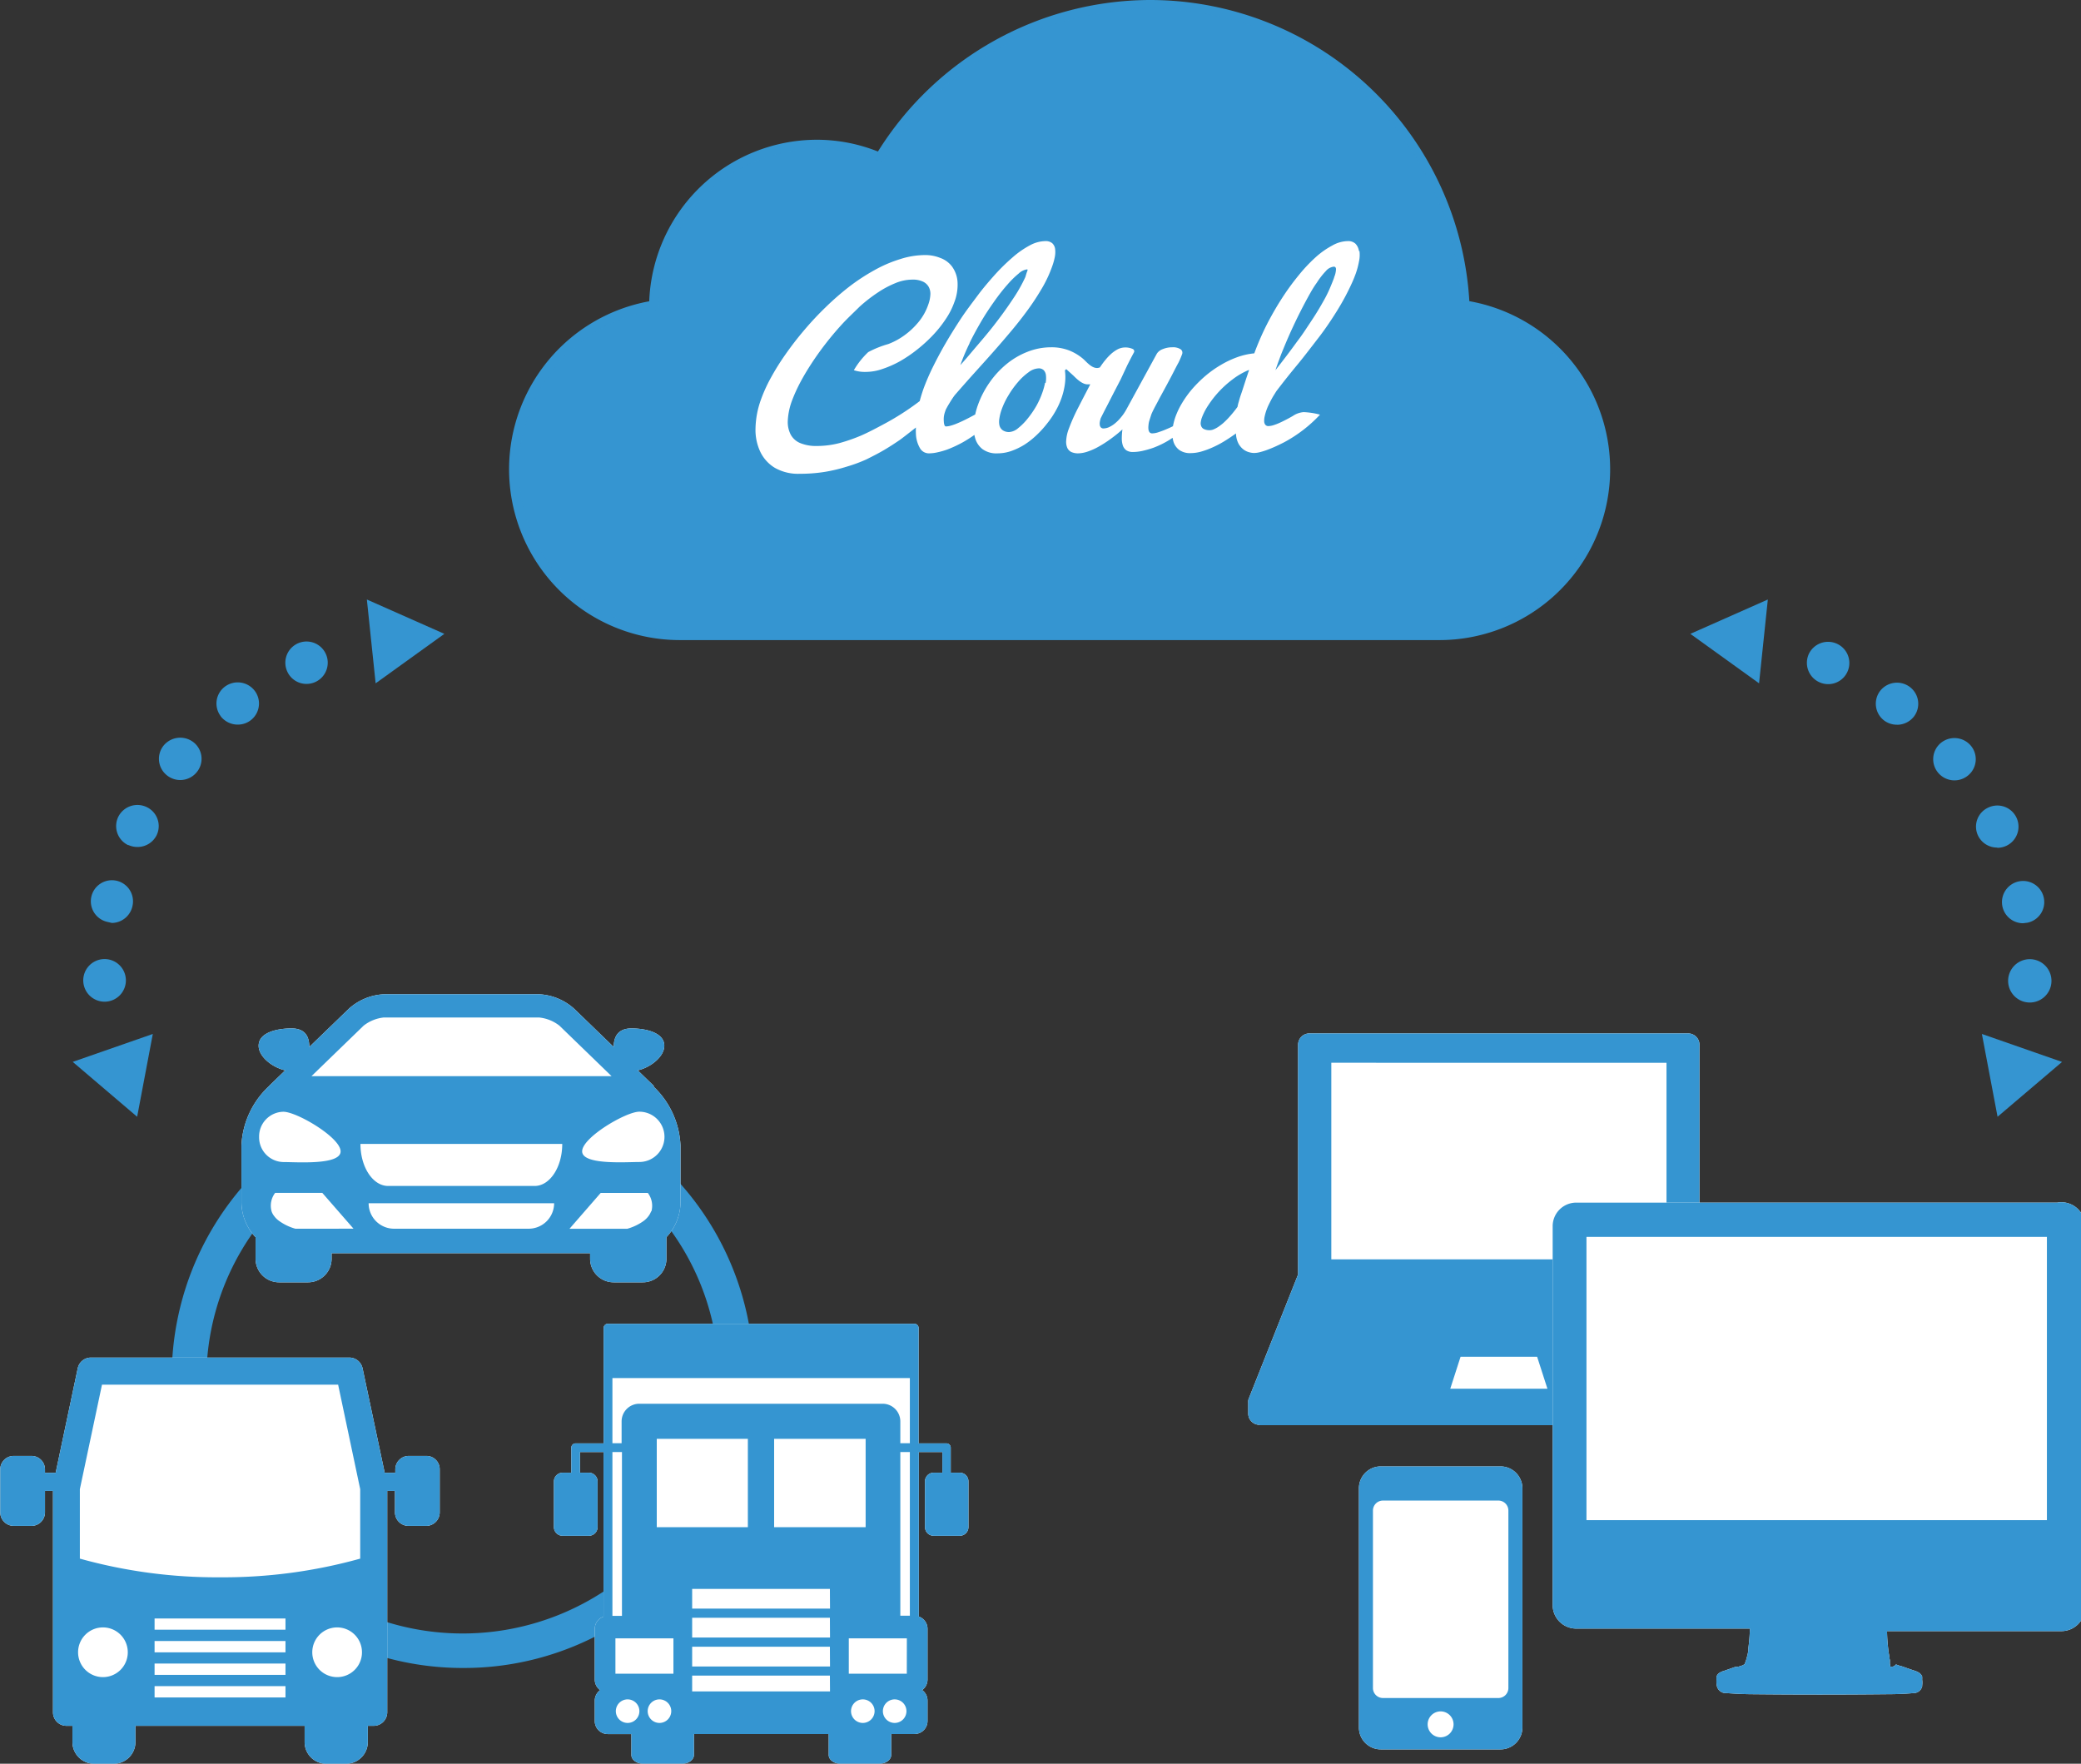 <svg xmlns="http://www.w3.org/2000/svg" xmlns:xlink="http://www.w3.org/1999/xlink" viewBox="0 0 353.39 299.49"><rect x="0" y="0" width="353.39" height="299.49" fill="#333333" stroke="none"/><defs><style>.cls-1{fill:url(#linear-gradient);}.cls-2{fill:none;}.cls-3{fill:url(#linear-gradient-2);}.cls-4{fill:url(#linear-gradient-3);}.cls-5{fill:url(#linear-gradient-4);}.cls-6{fill:url(#linear-gradient-5);}.cls-7{fill:url(#linear-gradient-6);}.cls-8{fill:url(#linear-gradient-7);}.cls-9{fill:url(#linear-gradient-8);}.cls-10{fill:#fff;}.cls-11{fill:url(#linear-gradient-9);}.cls-12{fill:url(#linear-gradient-10);}.cls-13{fill:url(#linear-gradient-11);}.cls-14{fill:url(#linear-gradient-12);}.cls-15{fill:url(#linear-gradient-13);}.cls-16{fill:url(#linear-gradient-14);}.cls-17{fill:#3595d1;}.cls-18{clip-path:url(#clip-path);}.cls-19{mask:url(#mask);}.cls-20{fill:url(#linear-gradient-15);}</style><linearGradient id="linear-gradient" x1="-1231.55" y1="293.12" x2="-1229.63" y2="293.12" gradientTransform="matrix(0, 55.43, 55.43, 0, -16066.87, 68256.04)" gradientUnits="userSpaceOnUse"><stop offset="0"/><stop offset="0.15" stop-color="#030303"/><stop offset="0.27" stop-color="#0e0e0e"/><stop offset="0.4" stop-color="#202020"/><stop offset="0.51" stop-color="#3a3a3a"/><stop offset="0.63" stop-color="#5a5a5a"/><stop offset="0.74" stop-color="#828282"/><stop offset="0.85" stop-color="#b2b2b2"/><stop offset="0.96" stop-color="#e8e8e8"/><stop offset="1" stop-color="#fff"/></linearGradient><linearGradient id="linear-gradient-2" x1="29.19" y1="234.16" x2="128.03" y2="234.16" gradientUnits="userSpaceOnUse"><stop offset="0" stop-color="#3595d1"/><stop offset="0.94" stop-color="#3595d1"/><stop offset="1" stop-color="#3595d1"/></linearGradient><linearGradient id="linear-gradient-3" x1="14.14" y1="139.58" x2="55.68" y2="139.58" xlink:href="#linear-gradient-2"/><linearGradient id="linear-gradient-4" x1="12.35" y1="182.6" x2="25.95" y2="182.6" xlink:href="#linear-gradient-2"/><linearGradient id="linear-gradient-5" x1="62.3" y1="108.91" x2="75.46" y2="108.91" xlink:href="#linear-gradient-2"/><linearGradient id="linear-gradient-6" x1="306.83" y1="139.58" x2="348.37" y2="139.58" xlink:href="#linear-gradient-2"/><linearGradient id="linear-gradient-7" x1="336.56" y1="182.6" x2="350.17" y2="182.6" xlink:href="#linear-gradient-2"/><linearGradient id="linear-gradient-8" x1="287.05" y1="108.91" x2="300.21" y2="108.91" xlink:href="#linear-gradient-2"/><linearGradient id="linear-gradient-9" x1="94.06" y1="262.13" x2="164.4" y2="262.13" xlink:href="#linear-gradient-2"/><linearGradient id="linear-gradient-10" x1="0" y1="265" x2="74.71" y2="265" xlink:href="#linear-gradient-2"/><linearGradient id="linear-gradient-11" x1="40.99" y1="193.28" x2="115.7" y2="193.28" xlink:href="#linear-gradient-2"/><linearGradient id="linear-gradient-12" x1="211.92" y1="208.78" x2="297.14" y2="208.78" xlink:href="#linear-gradient-2"/><linearGradient id="linear-gradient-13" x1="263.64" y1="246.3" x2="353.39" y2="246.3" xlink:href="#linear-gradient-2"/><linearGradient id="linear-gradient-14" x1="230.77" y1="273.01" x2="258.53" y2="273.01" xlink:href="#linear-gradient-2"/><clipPath id="clip-path"><path class="cls-2" d="M149.87,27.6a26.65,26.65,0,0,0-11-2.36,27,27,0,0,0-27,27c0,.08,0,.17,0,.26a27.48,27.48,0,0,0,3.69,54.71h129a27.48,27.48,0,0,0,3.66-54.72A52.82,52.82,0,0,0,149.87,27.6"/></clipPath><mask id="mask" x="88.12" y="1.51" width="183.94" height="105.65" maskUnits="userSpaceOnUse"><rect class="cls-1" x="88.12" y="1.51" width="183.94" height="105.65"/></mask><linearGradient id="linear-gradient-15" x1="-1231.55" y1="293.12" x2="-1229.63" y2="293.12" gradientTransform="matrix(0, 55.43, 55.43, 0, -16066.87, 68256.03)" xlink:href="#linear-gradient-2"/></defs><g id="Layer_2" data-name="Layer 2"><g id="Layer_1-2" data-name="Layer 1"><path class="cls-3" d="M125.08,234.16h-3a42.92,42.92,0,0,1-12.74,30.56,43.76,43.76,0,0,1-61.55,0,43,43,0,0,1,0-61.11,43.74,43.74,0,0,1,61.55,0,42.87,42.87,0,0,1,12.74,30.55H128a49.42,49.42,0,1,0-49.42,49.07A49.23,49.23,0,0,0,128,234.16Z"/><path class="cls-4" d="M48.77,114a3.6,3.6,0,1,1,3.3,2.13,3.57,3.57,0,0,1-3.3-2.13m-11.28,7.62a3.57,3.57,0,0,1,.67-5,3.63,3.63,0,0,1,5.08.66,3.58,3.58,0,0,1-2.87,5.76,3.65,3.65,0,0,1-2.88-1.4m-9.16,10a3.58,3.58,0,0,1-.53-5.06,3.66,3.66,0,0,1,5.09-.52,3.57,3.57,0,0,1,.52,5.06,3.61,3.61,0,0,1-5.08.52m-6.54,11.88a3.59,3.59,0,0,1-1.72-4.79,3.63,3.63,0,0,1,4.83-1.69,3.57,3.57,0,0,1,1.7,4.78,3.62,3.62,0,0,1-3.26,2,3.68,3.68,0,0,1-1.55-.34m-3.56,13.06a3.58,3.58,0,1,1,4.28-2.76A3.62,3.62,0,0,1,19,156.72Zm-4.09,10.05h0a3.62,3.62,0,1,1,3.73,3.5h-.11a3.62,3.62,0,0,1-3.62-3.5"/><polygon class="cls-5" points="12.35 180.31 23.29 189.63 25.95 175.57 12.35 180.31"/><polygon class="cls-6" points="63.79 116.03 75.46 107.63 62.3 101.8 63.79 116.03"/><path class="cls-7" d="M310.44,116.17h0a3.62,3.62,0,0,1-3.3-5.06,3.62,3.62,0,0,1,4.78-1.81,3.59,3.59,0,0,1-1.48,6.87m11.7,6.89h0a3.63,3.63,0,0,1-2.2-.73,3.59,3.59,0,0,1-.67-5,3.63,3.63,0,0,1,5.08-.66,3.57,3.57,0,0,1,.67,5,3.65,3.65,0,0,1-2.88,1.4m9.76,9.44h0a3.64,3.64,0,0,1-2.8-1.33,3.58,3.58,0,0,1,.53-5.06,3.64,3.64,0,0,1,5.07.52,3.57,3.57,0,0,1-.52,5.06,3.62,3.62,0,0,1-2.28.81m7.27,11.41h0a3.59,3.59,0,0,1-3.25-2,3.55,3.55,0,0,1,1.7-4.78,3.59,3.59,0,1,1,1.55,6.82m4.36,12.81h0a3.59,3.59,0,1,1,3.54-4.34,3.57,3.57,0,0,1-2.79,4.25Zm1.22,13.46h-.11a3.68,3.68,0,1,1,.11,0"/><polygon class="cls-8" points="339.22 189.63 350.17 180.32 336.56 175.57 339.22 189.63"/><polygon class="cls-9" points="298.72 116.03 287.05 107.63 300.21 101.8 298.72 116.03"/><path class="cls-10" d="M162.93,250.07h-1.48v-4.25a.73.73,0,0,0-.74-.73H156V225.51a.73.73,0,0,0-.75-.73h-52a.72.72,0,0,0-.74.73v19.58H97.76a.73.73,0,0,0-.74.73v4.25H95.54a1.49,1.49,0,0,0-1.48,1.48v7.75a1.48,1.48,0,0,0,1.48,1.48H100a1.48,1.48,0,0,0,1.48-1.48v-7.75a1.49,1.49,0,0,0-1.48-1.48H98.49v-3.51h4v27.95a2.21,2.21,0,0,0-1.49,2.08v8.62a2.21,2.21,0,0,0,.92,1.78,2.21,2.21,0,0,0-.92,1.79v3.46a2.21,2.21,0,0,0,2.22,2.21h4V298c0,.82.89,1.48,2,1.48h6.62c1.1,0,2-.66,2-1.48v-3.56h22.89V298c0,.82.89,1.48,2,1.48h6.61c1.1,0,2-.66,2-1.48v-3.56h3.95a2.21,2.21,0,0,0,2.22-2.21v-3.46a2.21,2.21,0,0,0-.91-1.79,2.2,2.2,0,0,0,.91-1.78v-8.62a2.2,2.2,0,0,0-1.48-2.08V246.56h4v3.51h-1.48a1.47,1.47,0,0,0-1.47,1.48v7.75a1.47,1.47,0,0,0,1.47,1.48h4.43a1.48,1.48,0,0,0,1.48-1.48v-7.75a1.47,1.47,0,0,0-1.47-1.48Z"/><path class="cls-10" d="M72.43,247.22h-3a2.29,2.29,0,0,0-2.3,2.3v.57h-1.8l-3.76-17.75a2.3,2.3,0,0,0-2.25-1.82H15.45a2.29,2.29,0,0,0-2.25,1.82L9.45,250.09H7.64v-.57a2.29,2.29,0,0,0-2.3-2.3h-3a2.29,2.29,0,0,0-2.3,2.3v7.28a2.3,2.3,0,0,0,2.3,2.3h3a2.3,2.3,0,0,0,2.3-2.3v-3.64H9v37.59a2.29,2.29,0,0,0,2.3,2.3h1v2.75a3.69,3.69,0,0,0,3.68,3.69H19.3A3.69,3.69,0,0,0,23,295.8v-2.75H51.73v2.75a3.68,3.68,0,0,0,3.68,3.69h3.37a3.69,3.69,0,0,0,3.68-3.69v-2.75h1a2.31,2.31,0,0,0,2.3-2.3V253.16h1.31v3.64a2.3,2.3,0,0,0,2.3,2.3h3a2.3,2.3,0,0,0,2.3-2.3v-7.28a2.26,2.26,0,0,0-2.28-2.3Z"/><path class="cls-10" d="M111.07,184.45l-.15-.17-2.62-2.53c2.17-.49,4.51-2.31,4.51-4.18,0-2.18-3-2.94-5.59-2.94s-3,1.84-3,3.15l-6.75-6.52a9.59,9.59,0,0,0-5.92-2.43H65.19a9.59,9.59,0,0,0-5.92,2.43l-6.75,6.52c0-1.31-.35-3.15-3-3.15s-5.6.76-5.6,2.94c0,1.87,2.34,3.69,4.51,4.18l-2.62,2.53-.15.17A14.67,14.67,0,0,0,41,194.51v9.57a8.73,8.73,0,0,0,2.4,6v3.72a4,4,0,0,0,4,3.94h4.91a4,4,0,0,0,4-3.94v-1h43.9v1a4,4,0,0,0,4,3.94h4.9a4,4,0,0,0,4.06-3.94v-3.72a8.72,8.72,0,0,0,2.39-6v-9.57a14.67,14.67,0,0,0-4.63-10.06Z"/><path class="cls-11" d="M162.93,250.07h-1.48v-4.25a.73.73,0,0,0-.74-.73H156V225.51a.73.73,0,0,0-.75-.73h-52a.72.72,0,0,0-.74.73v19.58H97.76a.73.73,0,0,0-.74.73v4.25H95.54a1.49,1.49,0,0,0-1.48,1.48v7.75a1.48,1.48,0,0,0,1.48,1.48H100a1.48,1.48,0,0,0,1.48-1.48v-7.75a1.49,1.49,0,0,0-1.48-1.48H98.49v-3.51h4v27.95a2.21,2.21,0,0,0-1.49,2.08v8.62a2.21,2.21,0,0,0,.92,1.78,2.21,2.21,0,0,0-.92,1.79v3.46a2.21,2.21,0,0,0,2.22,2.21h4V298c0,.82.89,1.48,2,1.48h6.62c1.1,0,2-.66,2-1.48v-3.56h22.89V298c0,.82.89,1.48,2,1.48h6.61c1.1,0,2-.66,2-1.48v-3.56h3.95a2.21,2.21,0,0,0,2.22-2.21v-3.46a2.21,2.21,0,0,0-.91-1.79,2.2,2.2,0,0,0,.91-1.78v-8.62a2.2,2.2,0,0,0-1.48-2.08V246.56h4v3.51h-1.48a1.47,1.47,0,0,0-1.47,1.48v7.75a1.47,1.47,0,0,0,1.47,1.48h4.43a1.48,1.48,0,0,0,1.48-1.48v-7.75a1.47,1.47,0,0,0-1.47-1.48ZM104,246.56h1.62v27.82H104Zm2.58,46a2,2,0,1,1,2-2,2,2,0,0,1-2,2Zm5.41,0a2,2,0,1,1,2-2,2,2,0,0,1-2,2Zm2.37-8.36h-9.85v-6h9.85Zm-2.83-24.88v-15H127v15Zm29.42,27.89H117.54v-2.69h23.39Zm0-4.23H117.54v-3.36h23.39Zm0-4.92H117.54v-3.36h23.39Zm0-4.91H117.54v-3.35h23.39Zm-9.49-13.83v-15H147v15Zm15.06,33.24a2,2,0,1,1,2-2,2,2,0,0,1-2,2Zm5.41,0a2,2,0,1,1,2-2,2,2,0,0,1-2,2Zm2.06-8.36h-9.85v-6H154Zm.52-9.85h-1.62V246.56h1.62Zm0-29.29h-1.62v-3.7a3,3,0,0,0-3-3H108.56a3,3,0,0,0-3,3v3.7H104V234h50.51Z"/><path class="cls-12" d="M72.43,247.22h-3a2.29,2.29,0,0,0-2.3,2.3v.57h-1.8l-3.76-17.75a2.3,2.3,0,0,0-2.25-1.82H15.45a2.29,2.29,0,0,0-2.25,1.82L9.45,250.09H7.64v-.57a2.29,2.29,0,0,0-2.3-2.3h-3a2.29,2.29,0,0,0-2.3,2.3v7.28a2.3,2.3,0,0,0,2.3,2.3h3a2.3,2.3,0,0,0,2.3-2.3v-3.64H9v37.59a2.29,2.29,0,0,0,2.3,2.3h1v2.75a3.69,3.69,0,0,0,3.68,3.69H19.3A3.69,3.69,0,0,0,23,295.8v-2.75H51.73v2.75a3.68,3.68,0,0,0,3.68,3.69h3.37a3.69,3.69,0,0,0,3.68-3.69v-2.75h1a2.31,2.31,0,0,0,2.3-2.3V253.16h1.31v3.64a2.3,2.3,0,0,0,2.3,2.3h3a2.3,2.3,0,0,0,2.3-2.3v-7.28a2.26,2.26,0,0,0-2.28-2.3ZM17.48,284.78a4.22,4.22,0,1,1,4.22-4.21,4.21,4.21,0,0,1-4.22,4.21Zm31,3.45H26.25v-1.92H48.48Zm0-3.83H26.25v-1.92H48.48Zm0-3.83H26.25v-1.92H48.48Zm0-3.84H26.25v-1.91H48.48Zm-11.11-8.9a86.46,86.46,0,0,1-23.81-3.17V252.87l3.76-17.75h40.1l3.75,17.75v11.79a86.44,86.44,0,0,1-23.8,3.17Zm19.88,16.95a4.22,4.22,0,1,1,4.22-4.21,4.21,4.21,0,0,1-4.22,4.21Z"/><path class="cls-13" d="M111.07,184.45l-.15-.17-2.62-2.53c2.17-.49,4.51-2.31,4.51-4.18,0-2.18-3-2.94-5.59-2.94s-3,1.84-3,3.15l-6.75-6.52a9.59,9.59,0,0,0-5.92-2.43H65.19a9.59,9.59,0,0,0-5.92,2.43l-6.75,6.52c0-1.31-.35-3.15-3-3.15s-5.6.76-5.6,2.94c0,1.87,2.34,3.69,4.51,4.18l-2.62,2.53-.15.17A14.67,14.67,0,0,0,41,194.51v9.57a8.73,8.73,0,0,0,2.4,6v3.72a4,4,0,0,0,4,3.94h4.91a4,4,0,0,0,4-3.94v-1h43.9v1a4,4,0,0,0,4,3.94h4.9a4,4,0,0,0,4.06-3.94v-3.72a8.72,8.72,0,0,0,2.39-6v-9.57a14.67,14.67,0,0,0-4.63-10.06ZM61.75,174.16a6.67,6.67,0,0,1,3.44-1.39H91.51A6.67,6.67,0,0,1,95,174.16l8.86,8.58H52.89ZM44,193.05a4.2,4.2,0,0,1,4.12-4.27c2.28,0,9.72,4.37,9.72,6.73s-7.44,1.81-9.72,1.81A4.2,4.2,0,0,1,44,193.05ZM56.4,208.64H50.16a8.71,8.71,0,0,1-2.84-1.38,3.53,3.53,0,0,1-.77-.78,2.57,2.57,0,0,1-.43-.79,3.58,3.58,0,0,1,.61-3.14h8l5.3,6.08Zm33.38,0H66.92a4.32,4.32,0,0,1-4.32-4.32H94.1a4.33,4.33,0,0,1-4.32,4.32Zm1-7.26H65.91c-2.59,0-4.7-3.2-4.7-7.14H95.48c0,3.94-2.1,7.14-4.69,7.14Zm19.79,4.31a3.08,3.08,0,0,1-.43.79,4.06,4.06,0,0,1-.77.79,8.88,8.88,0,0,1-2.85,1.38H96.71l5.3-6.09h8a3.61,3.61,0,0,1,.61,3.14Zm-2-8.38c-2.28,0-9.71.54-9.71-1.81s7.43-6.73,9.71-6.73a4.27,4.27,0,0,1,0,8.54Z"/><path class="cls-10" d="M213.83,242h81.38a1.92,1.92,0,0,0,1.92-1.92v-1.73s0,0,0-.08a2,2,0,0,0-.21-.87l-8.32-21v-39a1.92,1.92,0,0,0-1.92-1.92H222.35a1.91,1.91,0,0,0-1.91,1.92v39l-8.39,21.11a1.38,1.38,0,0,0-.08.29s0,.05,0,.07a2,2,0,0,0,0,.34h0v1.81a1.91,1.91,0,0,0,1.91,1.92Z"/><path class="cls-14" d="M213.83,242h81.38a1.92,1.92,0,0,0,1.92-1.92v-1.73s0,0,0-.08a2,2,0,0,0-.21-.87l-8.32-21v-39a1.92,1.92,0,0,0-1.92-1.92H222.35a1.91,1.91,0,0,0-1.91,1.92v39l-8.39,21.11a1.38,1.38,0,0,0-.08.29s0,.05,0,.07a2,2,0,0,0,0,.34h0v1.81a1.91,1.91,0,0,0,1.91,1.92Zm32.45-6.19,1.75-5.43h13l1.75,5.43Zm-20.2-55.35H283v33.38H226.08Z"/><path class="cls-10" d="M349.36,204.21H267.67a4,4,0,0,0-4,4v64.33a4,4,0,0,0,4,4h29.49a27.84,27.84,0,0,1-.26,3.3s0,.05,0,.08l0,.21a.43.43,0,0,0,0,.05v0a.19.19,0,0,0,0,.07,9.94,9.94,0,0,1-.35,1.49s0,0,0,.06l-.06.15h0l-.1.27,0,0,0,.07,0,0-.05.1h0v0l0,0v0l0,.06v0l0,0-.09.13,0,0h0l-.11.08a3.21,3.21,0,0,1-.37.18h0l-.05,0-.44.15h0l-.08,0-.14.05-.06,0-.11,0-.09,0-.1,0-2,.7a2.37,2.37,0,0,0-.83.4l-.09.08h0l0,0-.08.09,0,0a.35.35,0,0,0-.05.08,1.3,1.3,0,0,0-.16.31.14.14,0,0,0,0,.06l0,.05s0,0,0,.06,0,.05,0,.07h0a.13.13,0,0,0,0,.06.77.77,0,0,0,0,.15.19.19,0,0,0,0,.08,3.49,3.49,0,0,0,.05,1,1.55,1.55,0,0,0,1.35,1.26h.17c.31,0,2,.17,4.28.19q5.81.06,11.66.06t11.66-.06c2.35,0,4.09-.17,4.28-.19h.17a1.51,1.51,0,0,0,1.31-1.14l0-.08a.29.29,0,0,0,0-.09,3.41,3.41,0,0,0,0-.94v-.13a1.29,1.29,0,0,0,0-.19v-.05s0-.06,0-.09a.42.42,0,0,0,0-.1l-.06-.14h0v0l-.13-.2-.16-.16-.06-.06a2.93,2.93,0,0,0-.85-.42c-.58-.19-1.23-.41-2-.69h0l-.15-.05h0l0,0-.28-.09-.08,0h0c-.18-.06-.42-.14-.64-.23l-.06,0A.93.93,0,0,1,321,283h0l0,0,0,0v0l0-.05h0l0-.06h0l0-.05h0l0-.06,0-.07-.06-.1a.36.36,0,0,0,0-.09l0-.11a.08.08,0,0,1,0-.05v0a.14.14,0,0,1,0-.06v0l0-.05,0,0v0l0-.08v0l0-.05h0s0-.05,0-.07l0-.05v-.12l-.07-.27h0a.29.29,0,0,0,0-.09v-.07h0v0s0-.06,0-.08l-.06-.25h0v-.07c-.05-.23-.09-.49-.13-.78,0,0,0-.06,0-.09a28.2,28.2,0,0,1-.23-3.21h29.61a4,4,0,0,0,4-4V208.23A4,4,0,0,0,349.36,204.21Zm-24.87,83.92h0Z"/><path class="cls-15" d="M349.36,204.21H267.67a4,4,0,0,0-4,4v64.33a4,4,0,0,0,4,4h29.49a27.84,27.84,0,0,1-.26,3.3s0,.05,0,.08l0,.21a.43.43,0,0,0,0,.05v0a.19.19,0,0,0,0,.07,9.94,9.94,0,0,1-.35,1.49s0,0,0,.06l-.06.15h0l-.1.27,0,0,0,.07,0,0-.05.1h0v0l0,0v0l0,.06v0l0,0-.09.13,0,0h0l-.11.08a3.21,3.21,0,0,1-.37.18h0l-.05,0-.44.15h0l-.08,0-.14.05-.06,0-.11,0-.09,0-.1,0-2,.7a2.37,2.37,0,0,0-.83.4l-.09.08h0l0,0-.08.09,0,0a.35.35,0,0,0-.05.08,1.3,1.3,0,0,0-.16.31.14.14,0,0,0,0,.06l0,.05s0,0,0,.06,0,.05,0,.07h0a.13.13,0,0,0,0,.06.77.77,0,0,0,0,.15.19.19,0,0,0,0,.08,3.49,3.49,0,0,0,.05,1,1.55,1.55,0,0,0,1.35,1.26h.17c.31,0,2,.17,4.28.19q5.81.06,11.66.06t11.66-.06c2.35,0,4.09-.17,4.28-.19h.17a1.51,1.51,0,0,0,1.31-1.14l0-.08a.29.29,0,0,0,0-.09,3.41,3.41,0,0,0,0-.94v-.13a1.29,1.29,0,0,0,0-.19v-.05s0-.06,0-.09a.42.42,0,0,0,0-.1l-.06-.14h0v0l-.13-.2-.16-.16-.06-.06a2.93,2.93,0,0,0-.85-.42c-.58-.19-1.23-.41-2-.69h0l-.15-.05h0l0,0-.28-.09-.08,0h0c-.18-.06-.42-.14-.64-.23l-.06,0A.93.93,0,0,1,321,283h0l0,0,0,0v0l0-.05h0l0-.06h0l0-.05h0l0-.06,0-.07-.06-.1a.36.36,0,0,0,0-.09l0-.11a.08.08,0,0,1,0-.05v0a.14.14,0,0,1,0-.06v0l0-.05,0,0v0l0-.08v0l0-.05h0s0-.05,0-.07l0-.05v-.12l-.07-.27h0a.29.29,0,0,0,0-.09v-.07h0v0s0-.06,0-.08l-.06-.25h0v-.07c-.05-.23-.09-.49-.13-.78,0,0,0-.06,0-.09a28.2,28.2,0,0,1-.23-3.21h29.61a4,4,0,0,0,4-4V208.23A4,4,0,0,0,349.36,204.21Zm-24.87,83.92h0Zm23.11-30H269.41v-48.1H347.6Z"/><path class="cls-10" d="M254.81,249H234.49a3.71,3.71,0,0,0-3.72,3.71v40.63a3.71,3.71,0,0,0,3.72,3.71h20.32a3.72,3.72,0,0,0,3.72-3.71V252.69A3.72,3.72,0,0,0,254.81,249Z"/><path class="cls-16" d="M254.81,249H234.49a3.71,3.71,0,0,0-3.72,3.71v40.63a3.71,3.71,0,0,0,3.72,3.71h20.32a3.72,3.72,0,0,0,3.72-3.71V252.69A3.72,3.72,0,0,0,254.81,249Zm-10.16,46a2.2,2.2,0,1,1,2.19-2.2A2.2,2.2,0,0,1,244.65,295Zm11.5-8.37a1.7,1.7,0,0,1-1.7,1.7h-19.6a1.7,1.7,0,0,1-1.7-1.7V256.5a1.7,1.7,0,0,1,1.7-1.7h19.6a1.7,1.7,0,0,1,1.7,1.7Z"/><path class="cls-17" d="M115.44,108.69a29,29,0,0,1-5.19-57.53,28.51,28.51,0,0,1,28.46-27.43,28.06,28.06,0,0,1,10.38,2A54.61,54.61,0,0,1,195.27,0a54.34,54.34,0,0,1,54.25,51.14,29,29,0,0,1-5.11,57.55Z"/><path class="cls-17" d="M248.07,52.45A52.83,52.83,0,0,0,149.71,27.6a26.6,26.6,0,0,0-11-2.36,27,27,0,0,0-27,27v.26a27.48,27.48,0,0,0,3.69,54.71h129a27.48,27.48,0,0,0,3.66-54.72"/><g class="cls-18"><g class="cls-19"><rect class="cls-20" x="88.12" y="1.51" width="183.94" height="105.65"/></g></g><path class="cls-17" d="M230.77,41.28a2.15,2.15,0,0,0-.58-1.22,1.82,1.82,0,0,0-1.33-.46,5.49,5.49,0,0,0-2.6.74,14.34,14.34,0,0,0-2.84,2.06,26.85,26.85,0,0,0-2.92,3.11,41.62,41.62,0,0,0-2.85,3.92q-1.36,2.12-2.56,4.46A46.22,46.22,0,0,0,213,58.64a11.72,11.72,0,0,0-2.92.66,16.89,16.89,0,0,0-2.79,1.32,19.81,19.81,0,0,0-2.56,1.82,21.58,21.58,0,0,0-2.2,2.18A16.89,16.89,0,0,0,200.77,67a12.84,12.84,0,0,0-1.17,2.43,10.47,10.47,0,0,0-.41,1.55c-.33.17-.66.32-1,.46a12.89,12.89,0,0,1-1.44.55,3.2,3.2,0,0,1-1.08.21c-.85,0-.64-1.24-.63-1.46a3.41,3.41,0,0,1,.16-.77c.09-.28.2-.61.32-1,.07-.19.23-.52.47-1s.54-1,.88-1.68L198,64.27c.4-.74.78-1.45,1.14-2.14s.68-1.34,1-1.92.44.28.59,0c.37-.75.35-1.88-.25-2.2a2.93,2.93,0,0,0-1.4-.34,4.21,4.21,0,0,0-1.62.31,2,2,0,0,0-1,.76l-5.21,9.53a8.46,8.46,0,0,1-.93,1.35,6.33,6.33,0,0,1-1,1,5.48,5.48,0,0,1-1,.62,2.25,2.25,0,0,1-.92.21.54.54,0,0,1-.43-.15.7.7,0,0,1-.2-.39,1.69,1.69,0,0,1,0-.55,3.42,3.42,0,0,1,.16-.65l.29-.59.76-1.47c.31-.62.67-1.32,1.07-2.1l1.25-2.41,1.27-2.46c.41-.81.79-.21,1.15-.87.45-1,.3-1.64-.25-1.88a3.86,3.86,0,0,0-1.33-.25,2.76,2.76,0,0,0-1.2.32,5,5,0,0,0-1.1.77,8.28,8.28,0,0,0-1,1.05c-.32.39-.59.77-.85,1.15a.54.54,0,0,0-.06.11c-1.11.47-2.16-.83-2.77-1.38a8.29,8.29,0,0,0-2.4-1.49,8.5,8.5,0,0,0-3.14-.54,11.08,11.08,0,0,0-4,.75,12.86,12.86,0,0,0-3.55,2.09,15.23,15.23,0,0,0-2.87,3.11,15.86,15.86,0,0,0-2,3.86,12.14,12.14,0,0,0-.45,1.58l-.43.24c-.42.23-.85.45-1.29.67l-1.27.58a10,10,0,0,1-1.11.39,2.94,2.94,0,0,1-.87.16c-.1,0-.19-.08-.25-.22a1.92,1.92,0,0,1-.11-.58,4.88,4.88,0,0,1,0-.83,4.29,4.29,0,0,1,.23-.94l.09-.27c.13-.25.27-.5.42-.77l.45-.74c.15-.23.29-.45.43-.64a5.13,5.13,0,0,1,.37-.49c1-1.12,2-2.29,3.07-3.47s2.15-2.38,3.23-3.59,2.14-2.45,3.18-3.7,2-2.47,2.89-3.7,1.68-2.46,2.39-3.68a21.55,21.55,0,0,0,1.66-3.59,10.27,10.27,0,0,0,.43-1.55,4.27,4.27,0,0,0,.06-1.36,1.64,1.64,0,0,0-.49-1,1.72,1.72,0,0,0-1.2-.36,5.79,5.79,0,0,0-2.58.71,15.71,15.71,0,0,0-2.89,2,34.1,34.1,0,0,0-3,2.93c-1,1.12-2.05,2.33-3,3.62s-2,2.63-2.89,4S161.3,55.64,160.5,57s-1.52,2.73-2.14,4a38.45,38.45,0,0,0-1.53,3.63c-.25.73-.47,1.43-.65,2.12a45.79,45.79,0,0,1-6.26,4c-1.22.64-2.42,1.28-3.65,1.81a26.26,26.26,0,0,1-3.73,1.31,15.31,15.31,0,0,1-3.89.5A7,7,0,0,1,136,74a3.38,3.38,0,0,1-1.65-1.43,4.6,4.6,0,0,1-.52-2.39,11.14,11.14,0,0,1,.7-3.37,26.53,26.53,0,0,1,1.32-3c.56-1.06,1.21-2.17,1.95-3.31s1.55-2.28,2.44-3.42,1.81-2.25,2.78-3.3,2-2.05,3-3a25.93,25.93,0,0,1,3.1-2.4,17.16,17.16,0,0,1,3-1.61,7.75,7.75,0,0,1,2.84-.58,4,4,0,0,1,1.82.34,2.2,2.2,0,0,1,1,.92A2.48,2.48,0,0,1,158,48.8a5.82,5.82,0,0,1-.34,1.6A9.48,9.48,0,0,1,156,53.33a13,13,0,0,1-2.42,2.28,11.7,11.7,0,0,1-2.73,1.47,20,20,0,0,0-3.41,1.38c-1.28.79-3.34,4-3.34,4l.88.4s3.86-1.2,4.83-1.53a16.77,16.77,0,0,0,3-1.33,22.86,22.86,0,0,0,2.94-2,26,26,0,0,0,2.67-2.45,19.68,19.68,0,0,0,2.17-2.73,12,12,0,0,0,1.43-2.8,8.22,8.22,0,0,0,.56-3.59,5,5,0,0,0-.92-2.51,4.46,4.46,0,0,0-2-1.47,6.94,6.94,0,0,0-2.57-.48,14.2,14.2,0,0,0-4.25.67,23.59,23.59,0,0,0-4.34,1.87,34.36,34.36,0,0,0-4.27,2.8,47.16,47.16,0,0,0-4,3.48,52.22,52.22,0,0,0-3.68,3.92c-1.16,1.36-2.21,2.73-3.17,4.1a43.51,43.51,0,0,0-2.5,4,26,26,0,0,0-1.68,3.71,15.33,15.33,0,0,0-.92,4.83,8.77,8.77,0,0,0,.8,4,6.46,6.46,0,0,0,2.5,2.76,8,8,0,0,0,4.21,1,25.41,25.41,0,0,0,4.3-.34,26,26,0,0,0,3.77-.91,23.61,23.61,0,0,0,3.33-1.34c1-.5,2-1,3-1.59s1.8-1.12,2.64-1.69c.36-.25,1.52-1.15,2.76-2.12a9.91,9.91,0,0,0,0,1.1,5.25,5.25,0,0,0,.68,2.4,1.75,1.75,0,0,0,1.57.88,6.5,6.5,0,0,0,1.43-.17,16.68,16.68,0,0,0,1.67-.48,20.68,20.68,0,0,0,2.58-1.21c.82-.48,1.44-.88,2-1.26a4.87,4.87,0,0,0,.12.52,3.58,3.58,0,0,0,1.25,1.89,4.09,4.09,0,0,0,2.57.71,7.12,7.12,0,0,0,2.3-.39,10.92,10.92,0,0,0,2.24-1.07A13.57,13.57,0,0,0,176,72.57a16.25,16.25,0,0,0,1.82-2,15.34,15.34,0,0,0,1.47-2.17,13.42,13.42,0,0,0,1-2.23,11.72,11.72,0,0,0,.55-2.32,8.42,8.42,0,0,0,0-2.3l.23-.2c.34.29.75.67,1.22,1.11s1.4,1.42,2.31,1.46l.55,0c-.74,1.41-1.41,2.69-2,3.85a31.78,31.78,0,0,0-1.64,3.68,6.57,6.57,0,0,0-.45,2,2.62,2.62,0,0,0,.2,1.29,1.48,1.48,0,0,0,.73.69,2.83,2.83,0,0,0,1.09.2,5.06,5.06,0,0,0,1.65-.31,10.65,10.65,0,0,0,1.88-.85,18.53,18.53,0,0,0,2-1.29c.67-.49,1.33-1,2-1.62a11.43,11.43,0,0,0-.11,1.57,3.84,3.84,0,0,0,.19,1.21,1.71,1.71,0,0,0,.59.79,2,2,0,0,0,1.12.28,7.08,7.08,0,0,0,1.62-.2,18.6,18.6,0,0,0,1.85-.52,17.07,17.07,0,0,0,2.71-1.33l.55-.36a4.68,4.68,0,0,0,.15.67,2.78,2.78,0,0,0,1,1.4,3.09,3.09,0,0,0,1.93.52,6.31,6.31,0,0,0,1.81-.27,14,14,0,0,0,1.94-.72,18.24,18.24,0,0,0,2-1.06c.67-.41,1.3-.83,1.93-1.29A4.06,4.06,0,0,0,210.3,74a3.32,3.32,0,0,0,.87,1,2.61,2.61,0,0,0,1,.45,3.33,3.33,0,0,0,.74.12,4.21,4.21,0,0,0,1.08-.16c.4-.11.83-.25,1.28-.41s.91-.37,1.39-.58.93-.44,1.38-.67c.95-.49,6.09-3.36,6.09-3.36L225,69.3a21.46,21.46,0,0,0-3.67-.64,3.59,3.59,0,0,0-1.85.67c-.38.2-.76.42-1.15.61s-.78.4-1.15.56a6.22,6.22,0,0,1-1,.38,2.81,2.81,0,0,1-.83.15.67.67,0,0,1-.55-.22,1.06,1.06,0,0,1-.19-.62,3,3,0,0,1,.1-.86,9.69,9.69,0,0,1,.29-1,9.05,9.05,0,0,1,.37-.9c.15-.29.3-.6.46-.89s.31-.57.47-.82a7,7,0,0,1,.41-.63c1.2-1.59,2.41-3.1,3.62-4.57s2.36-2.94,3.47-4.42,2.17-3,3.16-4.6a40.18,40.18,0,0,0,2.66-5c.2-.46.38-.9.54-1.34a13.68,13.68,0,0,0,.55-2.08,5.13,5.13,0,0,0,.08-1.76M164.65,56.91c.62-1.27,1.3-2.51,2-3.71s1.47-2.33,2.22-3.39a35.3,35.3,0,0,1,2.19-2.8A15.55,15.55,0,0,1,173,45.1a2.52,2.52,0,0,1,1.42-.7c.1,0,.11.13,0,.39s-.18.56-.3.92a25.13,25.13,0,0,1-2.09,3.69q-1.32,2-2.86,4c-1,1.33-2.09,2.62-3.16,3.87s-2.06,2.37-3,3.37a35.23,35.23,0,0,1,1.57-3.7m12.82,6.77a10.91,10.91,0,0,1-.44,1.61A14.48,14.48,0,0,1,176,67.57a16.69,16.69,0,0,1-1.49,2.18,10.41,10.41,0,0,1-1.62,1.63,2.55,2.55,0,0,1-1.48.64,1.86,1.86,0,0,1-1.14-.31,1.41,1.41,0,0,1-.55-.83,3.12,3.12,0,0,1,0-1.2A7.69,7.69,0,0,1,170,68.2a12.87,12.87,0,0,1,1.14-2.39,16.44,16.44,0,0,1,1.62-2.26,10.37,10.37,0,0,1,1.81-1.68,3,3,0,0,1,1.69-.66,1.22,1.22,0,0,1,.89.32,1.48,1.48,0,0,1,.37.87,4.38,4.38,0,0,1-.05,1.28M212,61.82c-.08.26-.19.6-.33,1s-.29.86-.45,1.37-.32,1-.48,1.45-.28.9-.39,1.28a8.18,8.18,0,0,0-.2.83,18.34,18.34,0,0,1-1.65,1.95,10.31,10.31,0,0,1-.75.73,9.92,9.92,0,0,1-.79.61,4.56,4.56,0,0,1-.78.45,1.88,1.88,0,0,1-.73.17,2.09,2.09,0,0,1-1-.19A.91.91,0,0,1,204,71a1.23,1.23,0,0,1-.08-.67,3.28,3.28,0,0,1,.18-.75,10,10,0,0,1,1.08-2.1A17.14,17.14,0,0,1,209.31,63a12.69,12.69,0,0,1,2.76-1.58,1.3,1.3,0,0,1-.1.38m14.56-16.07c-.18.51-.46,1.21-.84,2.08a22.32,22.32,0,0,1-1.08,2.11c-.41.73-.86,1.49-1.35,2.25s-1,1.52-1.5,2.28-1,1.48-1.53,2.16c-1.16,1.62-2.39,3.23-3.68,4.87l.07-.19c.06-.19.16-.46.28-.81s.28-.76.45-1.23.39-1,.62-1.55.48-1.17.75-1.78c.13-.3.35-.8.68-1.52s.71-1.51,1.15-2.4.92-1.81,1.44-2.76,1-1.82,1.58-2.61a13.41,13.41,0,0,1,1.55-1.94,2,2,0,0,1,1.35-.76c.23,0,.35.14.38.4a3.81,3.81,0,0,1-.32,1.4"/><path class="cls-10" d="M230.77,42.62a2.22,2.22,0,0,0-.58-1.23,1.81,1.81,0,0,0-1.33-.45,5.49,5.49,0,0,0-2.6.74,14.26,14.26,0,0,0-2.84,2,26.85,26.85,0,0,0-2.92,3.11,41.8,41.8,0,0,0-2.85,3.93q-1.36,2.11-2.56,4.46A46.22,46.22,0,0,0,213,60a11.72,11.72,0,0,0-2.92.66A16.12,16.12,0,0,0,207.27,62a18,18,0,0,0-2.56,1.82,21.5,21.5,0,0,0-2.2,2.17,17.49,17.49,0,0,0-1.74,2.39,13.45,13.45,0,0,0-1.17,2.43,10.93,10.93,0,0,0-.41,1.56c-.33.17-.66.32-1,.46a15.2,15.2,0,0,1-1.44.55,3.47,3.47,0,0,1-1.08.21c-.85,0-.64-1.24-.63-1.46a3.41,3.41,0,0,1,.16-.77c.09-.29.2-.62.32-1,.07-.19.23-.53.47-1s.54-1,.88-1.67L198,65.61c.4-.74.78-1.45,1.14-2.15s.68-1.33,1-1.91a13.56,13.56,0,0,0,.59-1.38.71.71,0,0,0-.25-.87,2.39,2.39,0,0,0-1.4-.33,4.21,4.21,0,0,0-1.62.31,2,2,0,0,0-1,.76l-5.21,9.53a7.93,7.93,0,0,1-.93,1.34,6.79,6.79,0,0,1-1,1,4.66,4.66,0,0,1-1,.63,2.42,2.42,0,0,1-.92.21.58.58,0,0,1-.43-.15.73.73,0,0,1-.2-.4,1.68,1.68,0,0,1,0-.55,3.61,3.61,0,0,1,.16-.65l.29-.58c.19-.38.44-.87.76-1.48l1.07-2.09,1.25-2.41L191.44,62c.41-.81.79-1.55,1.15-2.21a.43.43,0,0,0-.25-.54A3.05,3.05,0,0,0,191,59a2.89,2.89,0,0,0-1.2.31,5.75,5.75,0,0,0-1.1.77,9.12,9.12,0,0,0-1,1.06c-.32.38-.59.77-.85,1.14l-.06.1c-1.11.49-2.16-.81-2.77-1.37a8.48,8.48,0,0,0-2.4-1.48,8.3,8.3,0,0,0-3.14-.56,10.89,10.89,0,0,0-4,.77,13.08,13.08,0,0,0-3.55,2.08,15.49,15.49,0,0,0-2.87,3.11,16,16,0,0,0-2,3.86,11.84,11.84,0,0,0-.45,1.59l-.43.23c-.42.23-.85.45-1.29.67s-.86.41-1.27.58a8.44,8.44,0,0,1-1.11.4,3.23,3.23,0,0,1-.87.15c-.1,0-.19-.07-.25-.21a2.06,2.06,0,0,1-.11-.58,4.88,4.88,0,0,1,0-.83,4.16,4.16,0,0,1,.23-.94l.09-.27c.13-.25.27-.51.42-.77l.45-.74c.15-.23.29-.45.43-.65a4.84,4.84,0,0,1,.37-.48c1-1.14,2-2.28,3.07-3.47s2.15-2.38,3.23-3.6,2.14-2.45,3.18-3.69,2-2.47,2.89-3.7,1.68-2.46,2.39-3.68a21.27,21.27,0,0,0,1.66-3.6,10.49,10.49,0,0,0,.43-1.54,4.28,4.28,0,0,0,.06-1.36,1.62,1.62,0,0,0-.49-1,1.72,1.72,0,0,0-1.2-.36,5.66,5.66,0,0,0-2.58.71,15.23,15.23,0,0,0-2.89,2,33.91,33.91,0,0,0-3,2.92c-1,1.12-2.05,2.33-3,3.61s-2,2.64-2.89,4-1.79,2.8-2.59,4.18-1.52,2.75-2.14,4A38.45,38.45,0,0,0,156.83,66c-.25.72-.47,1.43-.65,2.11a44.85,44.85,0,0,1-6.26,4c-1.22.65-2.42,1.29-3.65,1.83a29,29,0,0,1-3.73,1.3,15.31,15.31,0,0,1-3.89.49,7,7,0,0,1-2.7-.47,3.26,3.26,0,0,1-1.65-1.42,4.64,4.64,0,0,1-.52-2.4,11.26,11.26,0,0,1,.7-3.37,27.28,27.28,0,0,1,1.32-2.95c.56-1.07,1.21-2.17,1.95-3.31s1.55-2.28,2.44-3.43,1.81-2.24,2.78-3.3,2-2,3-3a26.05,26.05,0,0,1,3.1-2.41,16.45,16.45,0,0,1,3-1.6,7.57,7.57,0,0,1,2.84-.59,4,4,0,0,1,1.82.34,2.16,2.16,0,0,1,1,.93,2.48,2.48,0,0,1,.26,1.33,5.74,5.74,0,0,1-.34,1.6A9.43,9.43,0,0,1,156,54.66a12.71,12.71,0,0,1-2.42,2.28,11.75,11.75,0,0,1-2.73,1.48,17,17,0,0,0-3.41,1.37A13.74,13.74,0,0,0,145,62.86a5.84,5.84,0,0,0,2.07.29,8.56,8.56,0,0,0,2.76-.49,17.45,17.45,0,0,0,3-1.32,23,23,0,0,0,2.94-2,24.86,24.86,0,0,0,2.67-2.44,19.68,19.68,0,0,0,2.17-2.73,12.37,12.37,0,0,0,1.43-2.8,8.22,8.22,0,0,0,.56-3.59,5,5,0,0,0-.92-2.51,4.31,4.31,0,0,0-2-1.47,6.75,6.75,0,0,0-2.57-.49,13.93,13.93,0,0,0-4.25.69,22.25,22.25,0,0,0-4.34,1.86,34.27,34.27,0,0,0-4.27,2.79,47.16,47.16,0,0,0-4,3.48,52.35,52.35,0,0,0-3.68,3.93c-1.16,1.36-2.21,2.73-3.17,4.1a41.11,41.11,0,0,0-2.5,4,25.44,25.44,0,0,0-1.68,3.7,15.23,15.23,0,0,0-.92,4.83,8.72,8.72,0,0,0,.8,4,6.41,6.41,0,0,0,2.5,2.76,8,8,0,0,0,4.21,1,26.53,26.53,0,0,0,4.3-.33,27.36,27.36,0,0,0,3.77-.91A24.87,24.87,0,0,0,147.14,78c1-.5,2-1,3-1.59s1.8-1.12,2.64-1.69c.36-.25,1.52-1.15,2.76-2.13a10.09,10.09,0,0,0,0,1.11,5.2,5.2,0,0,0,.68,2.39,1.74,1.74,0,0,0,1.57.89,6.57,6.57,0,0,0,1.43-.18,12.65,12.65,0,0,0,1.67-.48,20.6,20.6,0,0,0,2.58-1.2,22.29,22.29,0,0,0,2-1.27,4.37,4.37,0,0,0,.12.52,3.58,3.58,0,0,0,1.25,1.89,4,4,0,0,0,2.57.72,7.12,7.12,0,0,0,2.3-.39,11.47,11.47,0,0,0,2.24-1.07A13.57,13.57,0,0,0,176,73.91a17,17,0,0,0,1.82-2,15.43,15.43,0,0,0,1.47-2.18,13.33,13.33,0,0,0,1-2.22,12.06,12.06,0,0,0,.55-2.32,8.42,8.42,0,0,0,0-2.3l.23-.21,1.22,1.11c.46.45,1.4,1.42,2.31,1.47l.55,0c-.74,1.42-1.41,2.7-2,3.86a31.76,31.76,0,0,0-1.64,3.67,6.63,6.63,0,0,0-.45,2,2.58,2.58,0,0,0,.2,1.29,1.46,1.46,0,0,0,.73.7,2.83,2.83,0,0,0,1.09.2,5.34,5.34,0,0,0,1.65-.31,10.65,10.65,0,0,0,1.88-.85,20.21,20.21,0,0,0,2-1.29c.67-.49,1.33-1,2-1.62a11.29,11.29,0,0,0-.11,1.56,3.91,3.91,0,0,0,.19,1.22,1.73,1.73,0,0,0,.59.78,2,2,0,0,0,1.12.28,7.62,7.62,0,0,0,1.62-.19,16.35,16.35,0,0,0,1.85-.53,15.5,15.5,0,0,0,2.71-1.33l.55-.36a4.82,4.82,0,0,0,.15.68,2.78,2.78,0,0,0,1,1.4,3.16,3.16,0,0,0,1.93.52,6.68,6.68,0,0,0,1.81-.27,14,14,0,0,0,1.94-.72,16.66,16.66,0,0,0,2-1.06c.67-.41,1.3-.84,1.93-1.29a4,4,0,0,0,.44,1.75,3.2,3.2,0,0,0,.87,1,2.81,2.81,0,0,0,1,.46,3.2,3.2,0,0,0,.74.11,4.21,4.21,0,0,0,1.08-.16,11.71,11.71,0,0,0,1.28-.41c.45-.17.91-.36,1.39-.58s.93-.44,1.38-.67a23.52,23.52,0,0,0,6.09-4.69,12.67,12.67,0,0,0-2.76-.43,3.73,3.73,0,0,0-1.85.65c-.38.22-.76.43-1.15.63s-.78.4-1.15.56a8.83,8.83,0,0,1-1,.38,3.18,3.18,0,0,1-.83.15.65.65,0,0,1-.55-.23,1,1,0,0,1-.19-.61,3.25,3.25,0,0,1,.1-.88c.07-.32.17-.66.29-1a7.92,7.92,0,0,1,.37-.88c.15-.31.3-.61.46-.91s.31-.56.47-.81.28-.46.41-.65q1.8-2.36,3.62-4.55c1.2-1.46,2.36-3,3.47-4.43s2.17-3,3.16-4.59a40.9,40.9,0,0,0,2.66-5q.3-.69.54-1.35a13.27,13.27,0,0,0,.55-2.07,5.14,5.14,0,0,0,.08-1.76M164.65,58.24c.62-1.27,1.3-2.5,2-3.7s1.47-2.34,2.22-3.4,1.49-2,2.19-2.79A15.55,15.55,0,0,1,173,46.44a2.52,2.52,0,0,1,1.42-.7c.1,0,.11.13,0,.38s-.18.57-.3.93a25.65,25.65,0,0,1-2.09,3.69q-1.32,2-2.86,4c-1,1.32-2.09,2.61-3.16,3.86S164,61,163.08,62a35.36,35.36,0,0,1,1.57-3.71M177.47,65a11.26,11.26,0,0,1-.44,1.61A14.48,14.48,0,0,1,176,68.91a16.57,16.57,0,0,1-1.49,2.17,10,10,0,0,1-1.62,1.63,2.57,2.57,0,0,1-1.48.65,1.86,1.86,0,0,1-1.14-.31,1.45,1.45,0,0,1-.55-.83,3.16,3.16,0,0,1,0-1.21,7.69,7.69,0,0,1,.38-1.48,12.8,12.8,0,0,1,1.14-2.38,15.31,15.31,0,0,1,1.62-2.26,10,10,0,0,1,1.81-1.68,3,3,0,0,1,1.69-.66,1.18,1.18,0,0,1,.89.32,1.45,1.45,0,0,1,.37.86,4.45,4.45,0,0,1-.05,1.29M212,63.15c-.08.26-.19.6-.33,1l-.45,1.38c-.16.5-.32,1-.48,1.45s-.28.89-.39,1.28a7.08,7.08,0,0,0-.2.83,20.58,20.58,0,0,1-1.65,2c-.24.25-.49.49-.75.73a9.92,9.92,0,0,1-.79.61,4.47,4.47,0,0,1-.78.44,1.74,1.74,0,0,1-.73.18,2.22,2.22,0,0,1-1-.19.94.94,0,0,1-.46-.49,1.27,1.27,0,0,1-.08-.68,3.55,3.55,0,0,1,.18-.75,10.27,10.27,0,0,1,1.08-2.1,17.32,17.32,0,0,1,4.17-4.44,12.34,12.34,0,0,1,2.76-1.59,1.3,1.3,0,0,1-.1.38m14.56-16.06c-.18.51-.46,1.2-.84,2.08a21.07,21.07,0,0,1-1.08,2.1c-.41.74-.86,1.49-1.35,2.26s-1,1.52-1.5,2.28-1,1.47-1.53,2.16q-1.74,2.41-3.68,4.86l.07-.18c.06-.19.16-.46.28-.81s.28-.76.45-1.23.39-1,.62-1.56.48-1.16.75-1.77c.13-.3.35-.81.68-1.52s.71-1.52,1.15-2.4.92-1.81,1.44-2.76,1-1.82,1.58-2.61a13,13,0,0,1,1.55-2,2.07,2.07,0,0,1,1.35-.75c.23,0,.35.13.38.39a3.88,3.88,0,0,1-.32,1.41"/></g></g></svg>